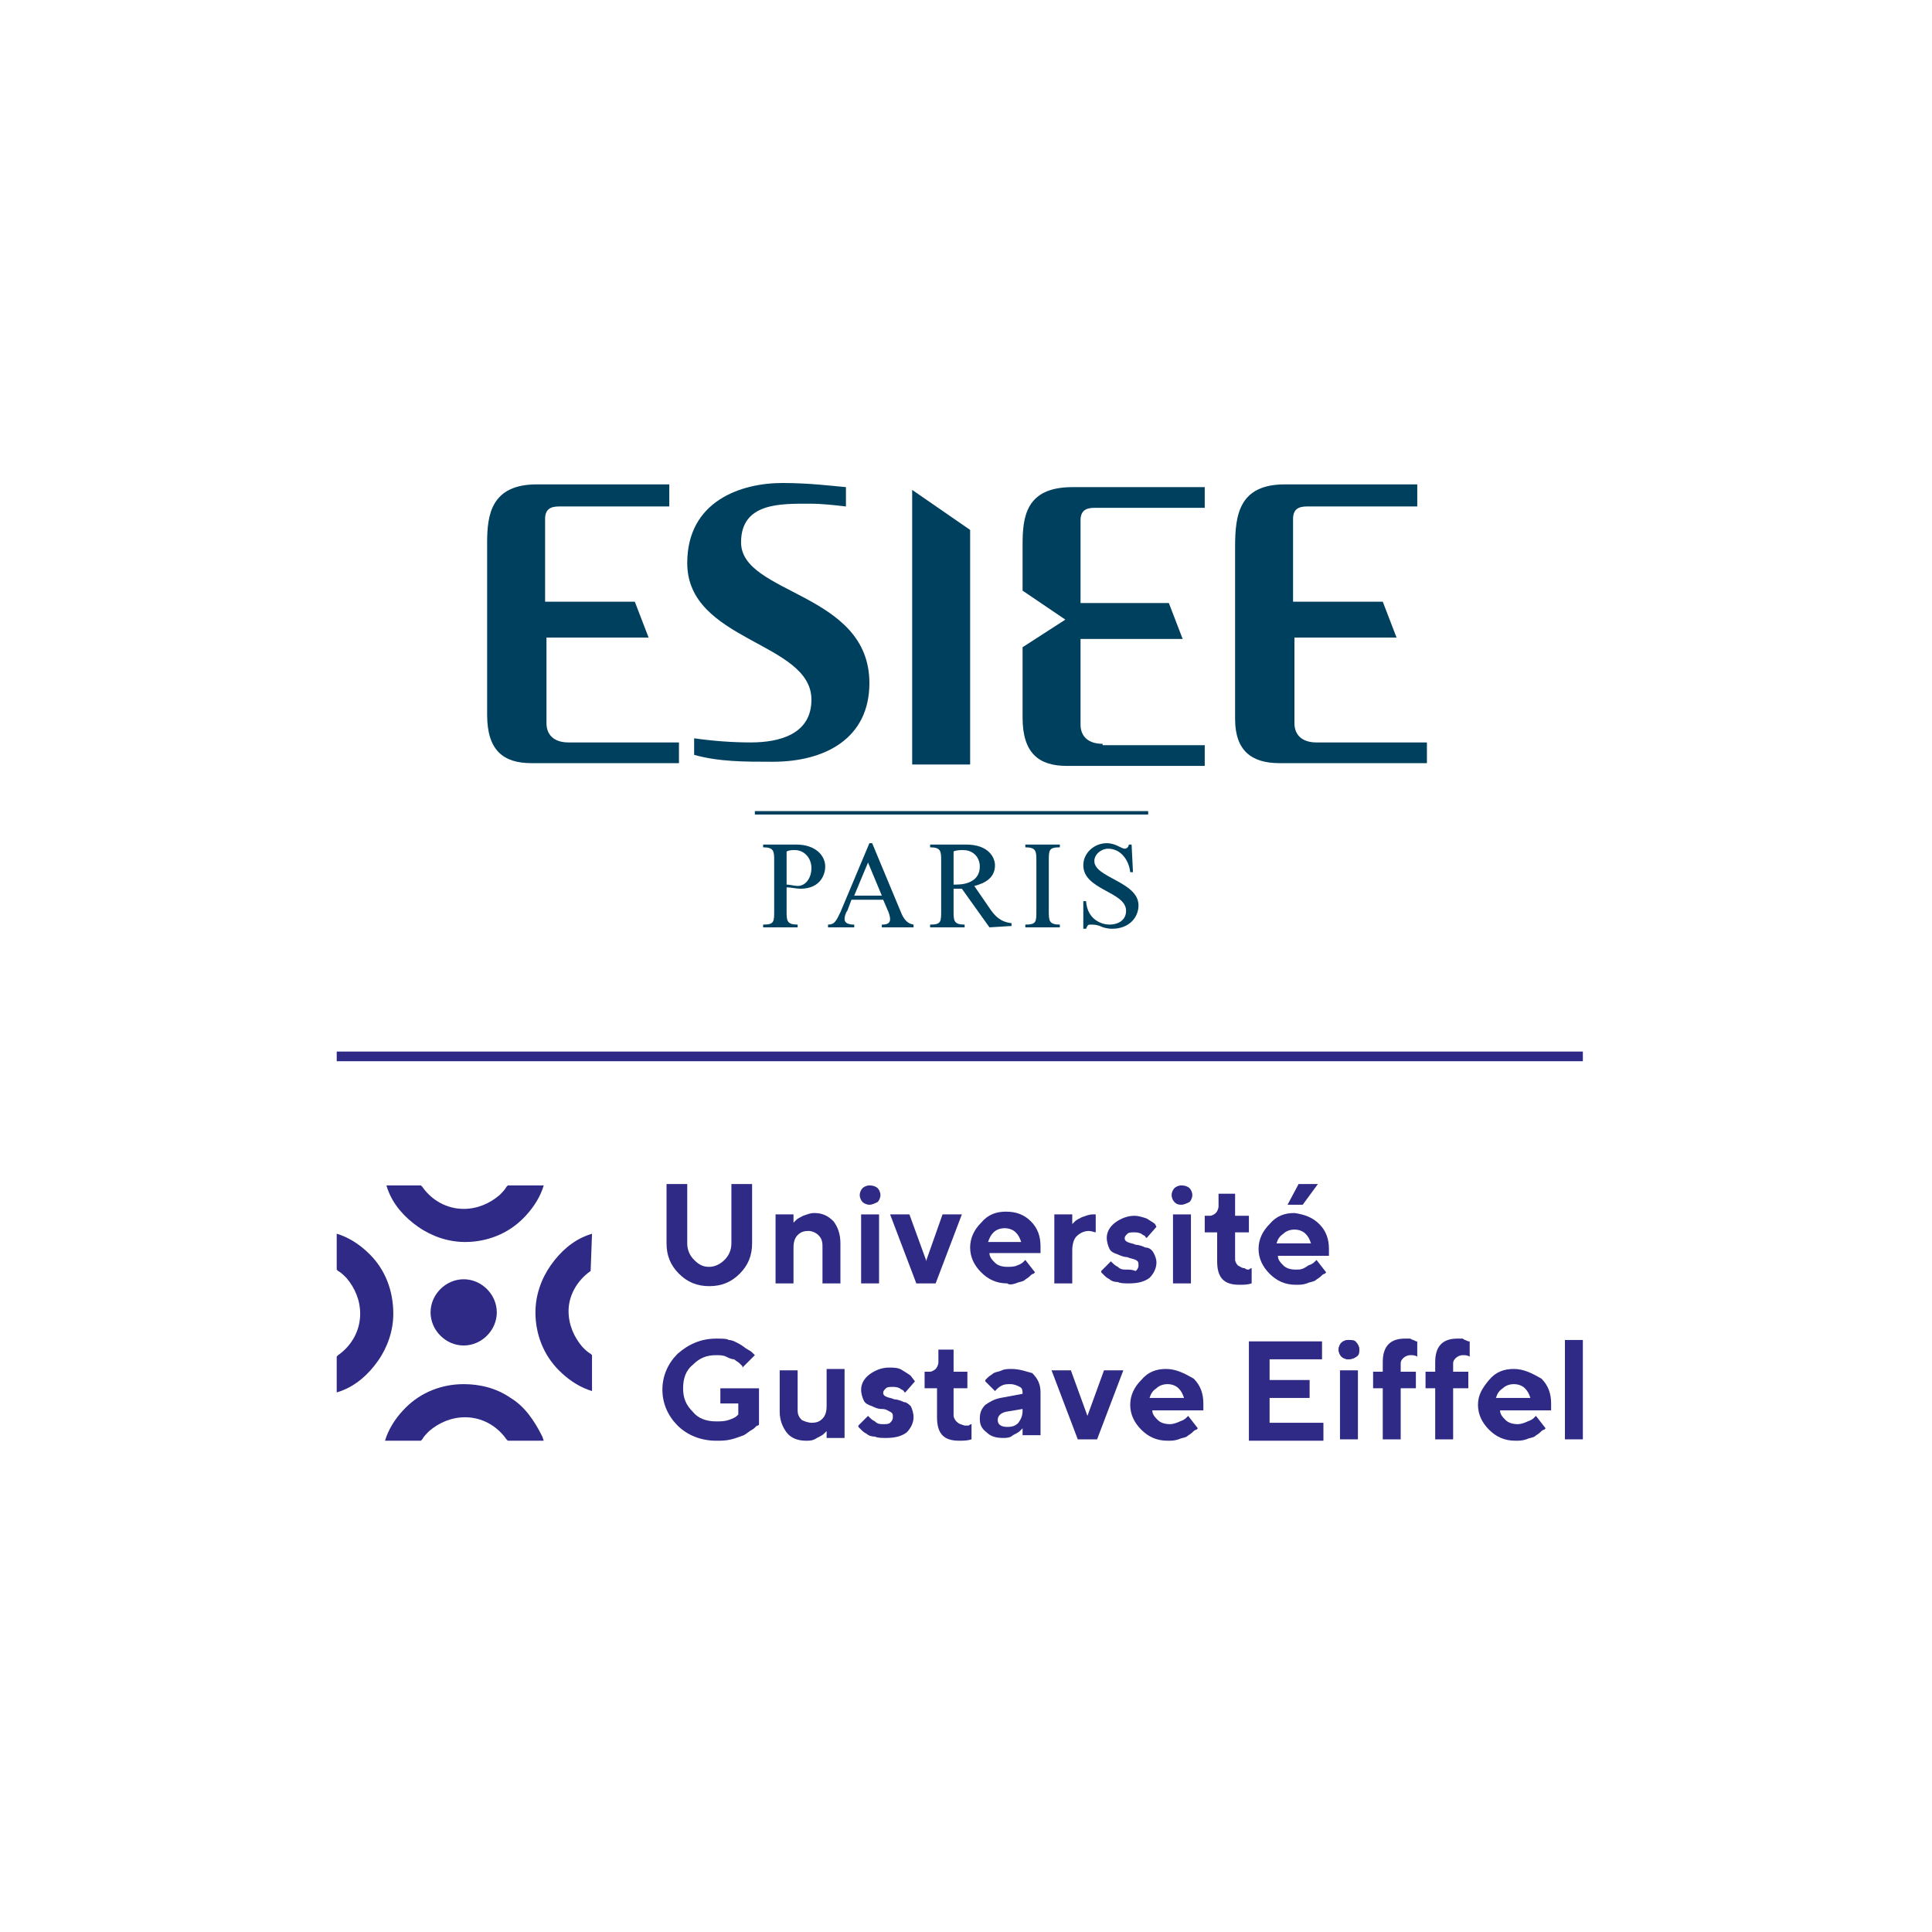 <?xml version="1.0" encoding="UTF-8"?>
<svg xmlns="http://www.w3.org/2000/svg" xmlns:xlink="http://www.w3.org/1999/xlink" version="1.1" id="Calque_1" x="0px" y="0px" width="140px" height="140px" viewBox="0 0 140 140" style="enable-background:new 0 0 140 140;" xml:space="preserve">
<style type="text/css">
	.st0{fill:#2F2A85;}
	.st1{fill:#00405F;}
	.st2{fill:none;stroke:#00405F;stroke-width:0.25;}
</style>
<g>
	<path class="st0" d="M37,101.3c-1-0.7-2.2-1-3.4-1c-1.6,0-3.1,0.6-4.2,1.7c-0.6,0.6-1.1,1.3-1.4,2.1l-0.1,0.3h2.6l0.1-0.1   c0.1-0.2,0.3-0.4,0.5-0.6c0.7-0.6,1.6-1,2.6-1c1.2,0,2.3,0.6,3,1.6l0.1,0.1h2.6l-0.1-0.3C38.7,102.9,38,101.9,37,101.3"></path>
	<path class="st0" d="M26.8,90.9c-0.6-0.6-1.3-1.1-2.1-1.4l-0.3-0.1V92l0.1,0.1c0.2,0.1,0.4,0.3,0.6,0.5c0.6,0.7,1,1.6,1,2.6   c0,1.2-0.6,2.3-1.6,3l-0.1,0.1v2.6l0.3-0.1c1.1-0.4,2-1.2,2.7-2.2c0.7-1,1.1-2.2,1.1-3.4C28.5,93.5,27.9,92,26.8,90.9"></path>
	<path class="st0" d="M30.3,88.9c1,0.7,2.2,1.1,3.4,1.1c1.6,0,3.1-0.6,4.2-1.7c0.6-0.6,1.1-1.3,1.4-2.1l0.1-0.3h-2.6L36.7,86   c-0.1,0.2-0.3,0.4-0.5,0.6c-0.7,0.6-1.6,1-2.6,1c-1.2,0-2.3-0.6-3-1.6l-0.1-0.1H28l0.1,0.3C28.5,87.3,29.3,88.2,30.3,88.9"></path>
	<path class="st0" d="M42.8,92.1L42.8,92.1l0.1-2.7l-0.3,0.1c-1.1,0.4-2,1.2-2.7,2.2c-0.7,1-1.1,2.2-1.1,3.4c0,1.6,0.6,3.1,1.7,4.2   c0.6,0.6,1.3,1.1,2.1,1.4l0.3,0.1v-2.6l-0.1-0.1c-0.2-0.1-0.4-0.3-0.6-0.5c-0.6-0.7-1-1.6-1-2.6C41.2,93.9,41.8,92.8,42.8,92.1"></path>
	<path class="st0" d="M36,95.1c0,1.3-1.1,2.4-2.4,2.4c-1.3,0-2.4-1.1-2.4-2.4c0-1.3,1.1-2.4,2.4-2.4C34.9,92.7,36,93.8,36,95.1z"></path>
	<path class="st0" d="M50.3,91.3c-0.3-0.3-0.5-0.7-0.5-1.2v-4.3h-1.5v4.3c0,0.9,0.3,1.6,0.9,2.2c0.6,0.6,1.3,0.9,2.2,0.9   s1.6-0.3,2.2-0.9c0.6-0.6,0.9-1.3,0.9-2.2v-4.3h-1.5v4.3c0,0.5-0.2,0.9-0.5,1.2c-0.3,0.3-0.7,0.5-1.1,0.5S50.7,91.7,50.3,91.3"></path>
	<path class="st0" d="M59.3,89.5c0.2,0.2,0.3,0.4,0.3,0.8V93h1.3v-2.9c0-0.7-0.2-1.2-0.5-1.6c-0.4-0.4-0.8-0.6-1.4-0.6   c-0.3,0-0.5,0.1-0.8,0.2c-0.2,0.1-0.4,0.2-0.5,0.3c-0.1,0.1-0.1,0.1-0.2,0.2l0,0.1V88h-1.3v5h1.3v-2.6c0-0.4,0.1-0.7,0.3-0.9   c0.2-0.2,0.4-0.3,0.8-0.3C58.8,89.2,59.1,89.3,59.3,89.5"></path>
	<path class="st0" d="M63,87.3c0.2,0,0.4-0.1,0.6-0.2c0.1-0.1,0.2-0.3,0.2-0.5c0-0.2-0.1-0.4-0.2-0.5s-0.3-0.2-0.6-0.2   c-0.2,0-0.4,0.1-0.5,0.2c-0.1,0.1-0.2,0.3-0.2,0.5c0,0.2,0.1,0.4,0.2,0.5C62.6,87.2,62.8,87.3,63,87.3"></path>
	<path class="st0" d="M63.7,88h-1.3v5h1.3V88z"></path>
	<path class="st0" d="M68.3,88l-1.2,3.4l0-0.1L65.9,88h-1.4l1.9,5h1.4l1.9-5H68.3z"></path>
	<path class="st0" d="M73.6,93c0.2-0.1,0.4-0.1,0.6-0.2c0.1-0.1,0.3-0.2,0.4-0.3c0.1-0.1,0.2-0.2,0.3-0.2l0.1-0.1l-0.7-0.9l-0.1,0.1   c-0.1,0.1-0.2,0.2-0.5,0.3c-0.2,0.1-0.5,0.1-0.7,0.1c-0.4,0-0.7-0.1-0.9-0.3c-0.2-0.2-0.4-0.4-0.4-0.7v0h3.7l0-0.5   c0-0.7-0.2-1.3-0.7-1.8c-0.5-0.5-1.1-0.7-1.8-0.7s-1.3,0.2-1.8,0.8c-0.5,0.5-0.8,1.1-0.8,1.8c0,0.7,0.3,1.3,0.8,1.8   c0.5,0.5,1.1,0.8,1.9,0.8C73.1,93.1,73.3,93.1,73.6,93 M71.6,90c0.1-0.3,0.2-0.5,0.4-0.7c0.2-0.2,0.5-0.3,0.8-0.3   c0.3,0,0.6,0.1,0.8,0.3c0.2,0.2,0.3,0.4,0.4,0.7v0L71.6,90L71.6,90L71.6,90z"></path>
	<path class="st0" d="M79.4,89.3V88h-0.2c-0.3,0-0.5,0.1-0.8,0.2c-0.2,0.1-0.4,0.2-0.5,0.3c-0.1,0.1-0.1,0.1-0.2,0.2l0,0.1V88h-1.3   v5h1.3v-2.4c0-0.4,0.1-0.8,0.3-1c0.2-0.2,0.5-0.4,0.9-0.4C79.1,89.2,79.3,89.3,79.4,89.3"></path>
	<path class="st0" d="M83.6,90.8c-0.1-0.2-0.3-0.4-0.6-0.4c-0.2-0.1-0.5-0.2-0.7-0.2c-0.2-0.1-0.4-0.1-0.6-0.2   c-0.2-0.1-0.2-0.2-0.2-0.3c0-0.1,0.1-0.2,0.2-0.3c0.1-0.1,0.3-0.1,0.5-0.1c0.1,0,0.3,0,0.5,0.1c0.1,0.1,0.2,0.1,0.3,0.2   c0,0,0,0.1,0.1,0.1l0.7-0.8l-0.1-0.2c-0.1-0.1-0.3-0.2-0.6-0.4c-0.3-0.1-0.6-0.2-0.9-0.2c-0.5,0-1,0.2-1.4,0.5   c-0.4,0.3-0.6,0.7-0.6,1.1c0,0.3,0.1,0.6,0.2,0.8c0.1,0.2,0.3,0.3,0.6,0.4c0.2,0.1,0.5,0.2,0.7,0.2c0.2,0.1,0.4,0.1,0.6,0.2   c0.2,0.1,0.2,0.2,0.2,0.4s-0.1,0.3-0.2,0.4C82,92,81.9,92,81.6,92c-0.2,0-0.4,0-0.6-0.2c-0.2-0.1-0.3-0.2-0.4-0.3   c0,0-0.1-0.1-0.1-0.1l-0.7,0.7l0,0.1c0,0,0.1,0.1,0.2,0.2c0.1,0.1,0.2,0.2,0.4,0.3c0.1,0.1,0.3,0.2,0.6,0.2   c0.2,0.1,0.5,0.1,0.8,0.1c0.6,0,1.1-0.1,1.5-0.4c0.3-0.3,0.5-0.7,0.5-1.1C83.8,91.2,83.7,91,83.6,90.8"></path>
	<path class="st0" d="M85.6,87.3c0.2,0,0.4-0.1,0.6-0.2c0.1-0.1,0.2-0.3,0.2-0.5c0-0.2-0.1-0.4-0.2-0.5s-0.3-0.2-0.6-0.2   c-0.2,0-0.4,0.1-0.5,0.2c-0.1,0.1-0.2,0.3-0.2,0.5c0,0.2,0.1,0.4,0.2,0.5C85.2,87.2,85.3,87.3,85.6,87.3"></path>
	<path class="st0" d="M86.3,88h-1.3v5h1.3V88z"></path>
	<path class="st0" d="M90.2,91.9c-0.2,0-0.3-0.1-0.5-0.2c-0.1-0.1-0.2-0.3-0.2-0.4v-2h1v-1.2h-1v-1.6h-1.2v0.9   c0,0.2-0.1,0.4-0.2,0.5c-0.1,0.1-0.3,0.2-0.4,0.2h-0.4v1.2h0.9v2.1c0,1.2,0.5,1.7,1.6,1.7h0c0.3,0,0.6,0,0.9-0.1v-1.1h0   c0,0-0.1,0-0.2,0.1C90.4,92,90.3,92,90.2,91.9"></path>
	<path class="st0" d="M93.8,87.9c-0.7,0-1.3,0.2-1.8,0.8c-0.5,0.5-0.8,1.1-0.8,1.8c0,0.7,0.3,1.3,0.8,1.8c0.5,0.5,1.1,0.8,1.9,0.8   c0.3,0,0.5,0,0.8-0.1c0.2-0.1,0.4-0.1,0.6-0.2c0.1-0.1,0.3-0.2,0.4-0.3c0.1-0.1,0.2-0.2,0.3-0.2l0.1-0.1l-0.7-0.9l-0.1,0.1   c-0.1,0.1-0.2,0.2-0.5,0.3C94.4,92,94.2,92,93.9,92c-0.4,0-0.7-0.1-0.9-0.3c-0.2-0.2-0.4-0.4-0.4-0.7v0h3.7l0-0.5   c0-0.7-0.2-1.3-0.7-1.8C95.1,88.2,94.5,88,93.8,87.9 M92.5,90.1L92.5,90.1c0.1-0.3,0.2-0.5,0.5-0.7c0.2-0.2,0.5-0.3,0.8-0.3   c0.3,0,0.6,0.1,0.8,0.3c0.2,0.2,0.3,0.4,0.4,0.7v0H92.5L92.5,90.1z"></path>
	<path class="st0" d="M94.1,85.8l-0.8,1.5h1.1l1.1-1.5H94.1z"></path>
	<path class="st0" d="M53.5,102.5l-0.1,0.1c-0.1,0.1-0.3,0.2-0.6,0.3c-0.3,0.1-0.6,0.1-0.9,0.1c-0.7,0-1.3-0.2-1.7-0.7   c-0.5-0.5-0.7-1-0.7-1.7s0.2-1.3,0.7-1.7c0.5-0.5,1-0.7,1.7-0.7c0.2,0,0.5,0,0.7,0.1c0.2,0.1,0.4,0.2,0.6,0.2   c0.1,0.1,0.3,0.2,0.4,0.3c0.1,0.1,0.2,0.2,0.2,0.2c0,0,0,0.1,0,0.1l0.9-0.9l-0.1-0.1c-0.1-0.1-0.2-0.2-0.4-0.3   c-0.2-0.1-0.4-0.3-0.6-0.4c-0.2-0.1-0.5-0.3-0.8-0.3C52.7,97,52.3,97,51.9,97c-1.1,0-2,0.4-2.8,1.1c-0.7,0.7-1.1,1.6-1.1,2.6   s0.4,1.9,1.1,2.6c0.7,0.7,1.7,1.1,2.8,1.1c0.4,0,0.7,0,1.1-0.1c0.4-0.1,0.6-0.2,0.9-0.3c0.2-0.1,0.4-0.3,0.6-0.4s0.3-0.3,0.4-0.3   s0.1-0.1,0.1-0.1v-2.6h-2.8v1.1h1.3L53.5,102.5L53.5,102.5z"></path>
	<path class="st0" d="M58.1,102.9c-0.2-0.2-0.3-0.4-0.3-0.7v-2.9h-1.3v3c0,0.6,0.2,1.1,0.5,1.5c0.3,0.4,0.8,0.6,1.4,0.6   c0.3,0,0.5,0,0.8-0.2c0.2-0.1,0.4-0.2,0.5-0.3c0.1-0.1,0.1-0.1,0.2-0.2l0-0.1v0.6h1.3v-5h-1.3v2.7c0,0.4-0.1,0.7-0.3,0.9   c-0.2,0.2-0.4,0.3-0.8,0.3C58.6,103.1,58.3,103,58.1,102.9"></path>
	<path class="st0" d="M65.5,101.6c-0.2-0.1-0.5-0.2-0.7-0.2c-0.2-0.1-0.4-0.1-0.6-0.2c-0.2-0.1-0.2-0.2-0.2-0.3   c0-0.1,0.1-0.2,0.2-0.3c0.1-0.1,0.3-0.1,0.5-0.1c0.1,0,0.3,0,0.5,0.1c0.1,0.1,0.2,0.1,0.3,0.2c0,0,0,0.1,0.1,0.1l0.7-0.8L66,99.7   c-0.1-0.1-0.3-0.2-0.6-0.4s-0.6-0.2-1-0.2c-0.5,0-1,0.2-1.4,0.5c-0.4,0.3-0.6,0.7-0.6,1.1c0,0.3,0.1,0.6,0.2,0.8   c0.1,0.2,0.3,0.3,0.6,0.4c0.2,0.1,0.4,0.2,0.7,0.2s0.4,0.1,0.6,0.2c0.2,0.1,0.2,0.2,0.2,0.4s-0.1,0.3-0.2,0.4s-0.3,0.1-0.5,0.1   c-0.2,0-0.4,0-0.6-0.2c-0.2-0.1-0.3-0.2-0.4-0.3c0,0-0.1-0.1-0.1-0.1l-0.7,0.7l0,0.1c0,0,0.1,0.1,0.2,0.2c0.1,0.1,0.2,0.2,0.4,0.3   c0.1,0.1,0.3,0.2,0.6,0.2c0.2,0.1,0.5,0.1,0.8,0.1c0.6,0,1.1-0.1,1.5-0.4c0.3-0.3,0.5-0.7,0.5-1.1c0-0.3-0.1-0.6-0.2-0.8   C65.9,101.8,65.7,101.6,65.5,101.6"></path>
	<path class="st0" d="M69.3,103c-0.1-0.1-0.2-0.3-0.2-0.4v-2h1v-1.2h-1v-1.6H68v0.9c0,0.2-0.1,0.4-0.2,0.5c-0.1,0.1-0.3,0.2-0.4,0.2   h-0.4v1.2h0.9v2.1c0,1.2,0.5,1.7,1.6,1.7h0c0.3,0,0.6,0,0.9-0.1v-1.1h0c0,0-0.1,0-0.2,0.1c-0.1,0-0.2,0-0.3,0   C69.6,103.2,69.5,103.2,69.3,103"></path>
	<path class="st0" d="M73.3,99.2c-0.2,0-0.5,0-0.7,0.1c-0.2,0.1-0.4,0.1-0.6,0.2c-0.1,0.1-0.3,0.2-0.4,0.3c-0.1,0.1-0.2,0.2-0.2,0.2   c0,0,0,0.1,0,0.1l0.7,0.7l0.1-0.1c0.1-0.1,0.2-0.2,0.4-0.3c0.2-0.1,0.4-0.1,0.6-0.1c0.3,0,0.5,0.1,0.7,0.2c0.2,0.1,0.2,0.3,0.2,0.5   v0h0l-1.6,0.3c-0.5,0.1-0.8,0.3-1.1,0.5c-0.3,0.3-0.4,0.6-0.4,1s0.1,0.7,0.5,1c0.3,0.3,0.7,0.4,1.2,0.4c0.2,0,0.5,0,0.7-0.2   c0.2-0.1,0.4-0.2,0.5-0.3c0.1-0.1,0.1-0.1,0.2-0.2l0-0.1v0.6h1.3v-3.1c0-0.6-0.2-1-0.6-1.4C74.4,99.4,73.9,99.2,73.3,99.2    M74.1,102.2c0,0.4-0.1,0.6-0.3,0.9c-0.2,0.2-0.4,0.3-0.8,0.3c-0.5,0-0.7-0.2-0.7-0.5c0-0.3,0.2-0.5,0.6-0.6l1.2-0.2L74.1,102.2   L74.1,102.2z"></path>
	<path class="st0" d="M78.8,102.6l-1.2-3.3h-1.4l1.9,5h1.4l1.9-5H80L78.8,102.6L78.8,102.6z"></path>
	<path class="st0" d="M84.5,99.2c-0.7,0-1.3,0.2-1.8,0.8c-0.5,0.5-0.8,1.1-0.8,1.8s0.3,1.3,0.8,1.8s1.1,0.8,1.9,0.8   c0.3,0,0.5,0,0.8-0.1c0.2-0.1,0.4-0.1,0.6-0.2c0.1-0.1,0.3-0.2,0.4-0.3c0.1-0.1,0.2-0.2,0.3-0.2l0.1-0.1l-0.7-0.9l-0.1,0.1   c-0.1,0.1-0.2,0.2-0.5,0.3c-0.2,0.1-0.5,0.2-0.7,0.2c-0.4,0-0.7-0.1-0.9-0.3c-0.2-0.2-0.4-0.4-0.4-0.7v0h3.7l0-0.5   c0-0.7-0.2-1.3-0.7-1.8C85.8,99.5,85.2,99.2,84.5,99.2 M83.3,101.3L83.3,101.3c0.1-0.3,0.2-0.5,0.5-0.7c0.2-0.2,0.5-0.3,0.8-0.3   s0.6,0.1,0.8,0.3c0.2,0.2,0.3,0.4,0.4,0.7v0H83.3L83.3,101.3z"></path>
	<path class="st0" d="M92,101.3h2.9V100H92v-1.5h3.8v-1.3h-5.3v7.2h5.4v-1.3H92V101.3z"></path>
	<path class="st0" d="M98.4,99.3h-1.3v5h1.3V99.3z"></path>
	<path class="st0" d="M97.7,97.1c-0.2,0-0.4,0.1-0.5,0.2c-0.1,0.1-0.2,0.3-0.2,0.5s0.1,0.4,0.2,0.5c0.1,0.1,0.3,0.2,0.5,0.2   c0.2,0,0.4-0.1,0.6-0.2s0.2-0.3,0.2-0.5c0-0.2-0.1-0.4-0.2-0.5C98.2,97.1,98,97.1,97.7,97.1"></path>
	<path class="st0" d="M98.3,98.3c-0.1,0.1-0.3,0.2-0.6,0.2c-0.2,0-0.4-0.1-0.5-0.2C97.1,98.2,97,98,97,97.8c0-0.2,0.1-0.4,0.2-0.5   c0.1-0.1,0.3-0.2,0.5-0.2c0.2,0,0.4,0.1,0.6,0.2c0.1,0.1,0.2,0.3,0.2,0.5S98.4,98.2,98.3,98.3"></path>
	<path class="st0" d="M102.2,97c-0.1,0-0.3,0-0.4,0c-1.1,0-1.6,0.6-1.6,1.7v0.7h-0.7v1.2h0.7v3.7h1.3v-3.7h1.1v-1.2h-1.1v-0.6   c0-0.2,0.1-0.3,0.2-0.4c0.1-0.1,0.3-0.2,0.5-0.2c0.2,0,0.3,0,0.5,0.1v-1.1l-0.1,0C102.5,97.1,102.3,97.1,102.2,97"></path>
	<path class="st0" d="M106,97c-0.1,0-0.3,0-0.4,0c-1.1,0-1.6,0.6-1.6,1.7v0.7h-0.7v1.2h0.7v3.7h1.3v-3.7h1.1v-1.2h-1.1v-0.6   c0-0.2,0.1-0.3,0.2-0.4s0.3-0.2,0.5-0.2s0.3,0,0.5,0.1v-1.1l-0.1,0C106.2,97.1,106.1,97.1,106,97"></path>
	<path class="st0" d="M109.7,99.2c-0.7,0-1.3,0.2-1.8,0.8s-0.8,1.1-0.8,1.8s0.3,1.3,0.8,1.8c0.5,0.5,1.1,0.8,1.9,0.8   c0.3,0,0.5,0,0.8-0.1c0.2-0.1,0.4-0.1,0.6-0.2c0.1-0.1,0.3-0.2,0.4-0.3c0.1-0.1,0.2-0.2,0.3-0.2l0.1-0.1l-0.7-0.9l-0.1,0.1   c-0.1,0.1-0.2,0.2-0.5,0.3c-0.2,0.1-0.5,0.2-0.7,0.2c-0.4,0-0.7-0.1-0.9-0.3c-0.2-0.2-0.4-0.4-0.4-0.7v0h3.7l0-0.5   c0-0.7-0.2-1.3-0.7-1.8C111,99.5,110.4,99.2,109.7,99.2 M108.4,101.3L108.4,101.3c0.1-0.3,0.2-0.5,0.5-0.7c0.2-0.2,0.5-0.3,0.8-0.3   s0.6,0.1,0.8,0.3c0.2,0.2,0.3,0.4,0.4,0.7v0H108.4L108.4,101.3z"></path>
	<path class="st0" d="M114.7,97.1h-1.3v7.2h1.3V97.1z"></path>
	<path class="st0" d="M114.7,76.2H24.4v0.7h90.3V76.2z"></path>
	<path class="st1" d="M57,66c0,0.7,0,1,0.8,1v0.2h-2.5V67c0.8,0,0.8-0.2,0.8-1v-3.6c0-0.7,0-1-0.8-1v-0.2h2.4c1.4,0,2.1,0.8,2.1,1.6   c0,0.5-0.3,1.6-1.8,1.6c-0.3,0-0.7-0.1-1-0.1L57,66L57,66z M57,64.1c0.2,0,0.6,0.1,0.8,0.1c0.6,0,1-0.6,1-1.3   c0-0.7-0.5-1.3-1.2-1.3c-0.2,0-0.4,0-0.6,0.1L57,64.1L57,64.1z"></path>
	<path class="st1" d="M61.7,65.2L61.4,66c-0.1,0.1-0.2,0.4-0.2,0.6c0,0.3,0.3,0.4,0.7,0.4v0.2H60V67c0.5,0,0.6-0.3,0.9-0.9l2.1-5   h0.2l2,4.8c0.2,0.5,0.4,1,1,1.1v0.2h-2.3V67c0.4,0,0.6-0.1,0.6-0.4c0-0.2-0.1-0.5-0.2-0.7L64,65.2H61.7L61.7,65.2z M62.9,62.5   l-1,2.4h2L62.9,62.5z"></path>
	<path class="st1" d="M71.7,67.2l-2-2.8h-0.6V66c0,0.7,0,1,0.8,1v0.2h-2.5V67c0.8,0,0.8-0.2,0.8-1v-3.6c0-0.7,0-1-0.8-1v-0.2H70   c1.7,0,2.1,1,2.1,1.5c0,0.9-0.7,1.3-1.5,1.5l1.1,1.6c0.4,0.6,0.8,1,1.6,1.1v0.2L71.7,67.2L71.7,67.2z M69.1,64.1h0.2   c0.8,0,1.7-0.3,1.7-1.3c0-0.7-0.5-1.2-1.2-1.2c-0.2,0-0.5,0-0.7,0.1V64.1z"></path>
	<path class="st1" d="M76,66c0,0.7,0,1,0.8,1v0.2h-2.5V67c0.8,0,0.8-0.2,0.8-1v-3.6c0-0.7,0-1-0.8-1v-0.2h2.5v0.2   c-0.8,0-0.8,0.2-0.8,1V66z"></path>
	<path class="st1" d="M82.1,63.2h-0.2c-0.1-0.9-0.7-1.7-1.6-1.7c-0.5,0-1,0.4-1,0.9c0,1.2,3.2,1.5,3.2,3.2c0,0.9-0.7,1.7-1.9,1.7   c-0.4,0-0.7-0.1-0.9-0.2C79.4,67,79.3,67,79,67c-0.2,0-0.2,0.1-0.3,0.3h-0.2v-2h0.2c0.1,1.4,1.2,1.7,1.7,1.7c0.6,0,1.2-0.3,1.2-1   c0-1.4-3.1-1.5-3.1-3.3c0-0.9,0.8-1.6,1.7-1.6c0.3,0,0.6,0.1,0.8,0.2c0.2,0.1,0.4,0.2,0.5,0.2c0.2,0,0.3-0.2,0.3-0.3h0.2L82.1,63.2   L82.1,63.2z"></path>
	<path class="st2" d="M83.2,58.9H54.7"></path>
	<path class="st1" d="M48.5,36.7h-8c-0.6,0-1,0.2-1,0.9v6h6.5l1,2.6h-7.4v6.2c0,0.9,0.6,1.4,1.6,1.4h8v1.5H38.5   c-2,0-3.2-0.9-3.2-3.5V39.3c0-2,0.3-4.2,3.6-4.2h9.6L48.5,36.7L48.5,36.7z"></path>
	<path class="st1" d="M102.7,36.7h-8c-0.6,0-1,0.2-1,0.9v6h6.5l1,2.6h-7.4v6.2c0,0.9,0.6,1.4,1.6,1.4h8v1.5H92.7   c-2,0-3.2-0.9-3.2-3.2V39.6c0-2.3,0.3-4.5,3.6-4.5h9.6L102.7,36.7L102.7,36.7z"></path>
	<path class="st1" d="M50.3,53.5c1.4,0.2,2.8,0.3,4.1,0.3c2.1,0,4.4-0.6,4.4-3.1c0-4.2-9-4.2-9-9.9c0-4.5,3.9-5.8,6.9-5.8   c1.9,0,3.5,0.2,4.6,0.3v1.4c-0.9-0.1-1.7-0.2-2.6-0.2c-2.1,0-5-0.1-5,2.8c0,3.8,9.3,3.6,9.3,10.2c0,4-3.2,5.7-7,5.7   c-2.1,0-3.9,0-5.7-0.5L50.3,53.5L50.3,53.5z"></path>
	<path class="st1" d="M66.1,35.5v19.9h4.2v-17L66.1,35.5z"></path>
	<path class="st1" d="M79.9,53.9c-1,0-1.6-0.5-1.6-1.4v-6.2h7.4l-1-2.6h-6.4v-6c0-0.7,0.4-0.9,1-0.9h8v-1.5h-9.6   c-3.4,0-3.6,2.2-3.6,4.2v3.3l3.1,2.1l-3.1,2v5.1c0,2.6,1.2,3.5,3.2,3.5h10v-1.5H79.9z"></path>
</g>
</svg>
